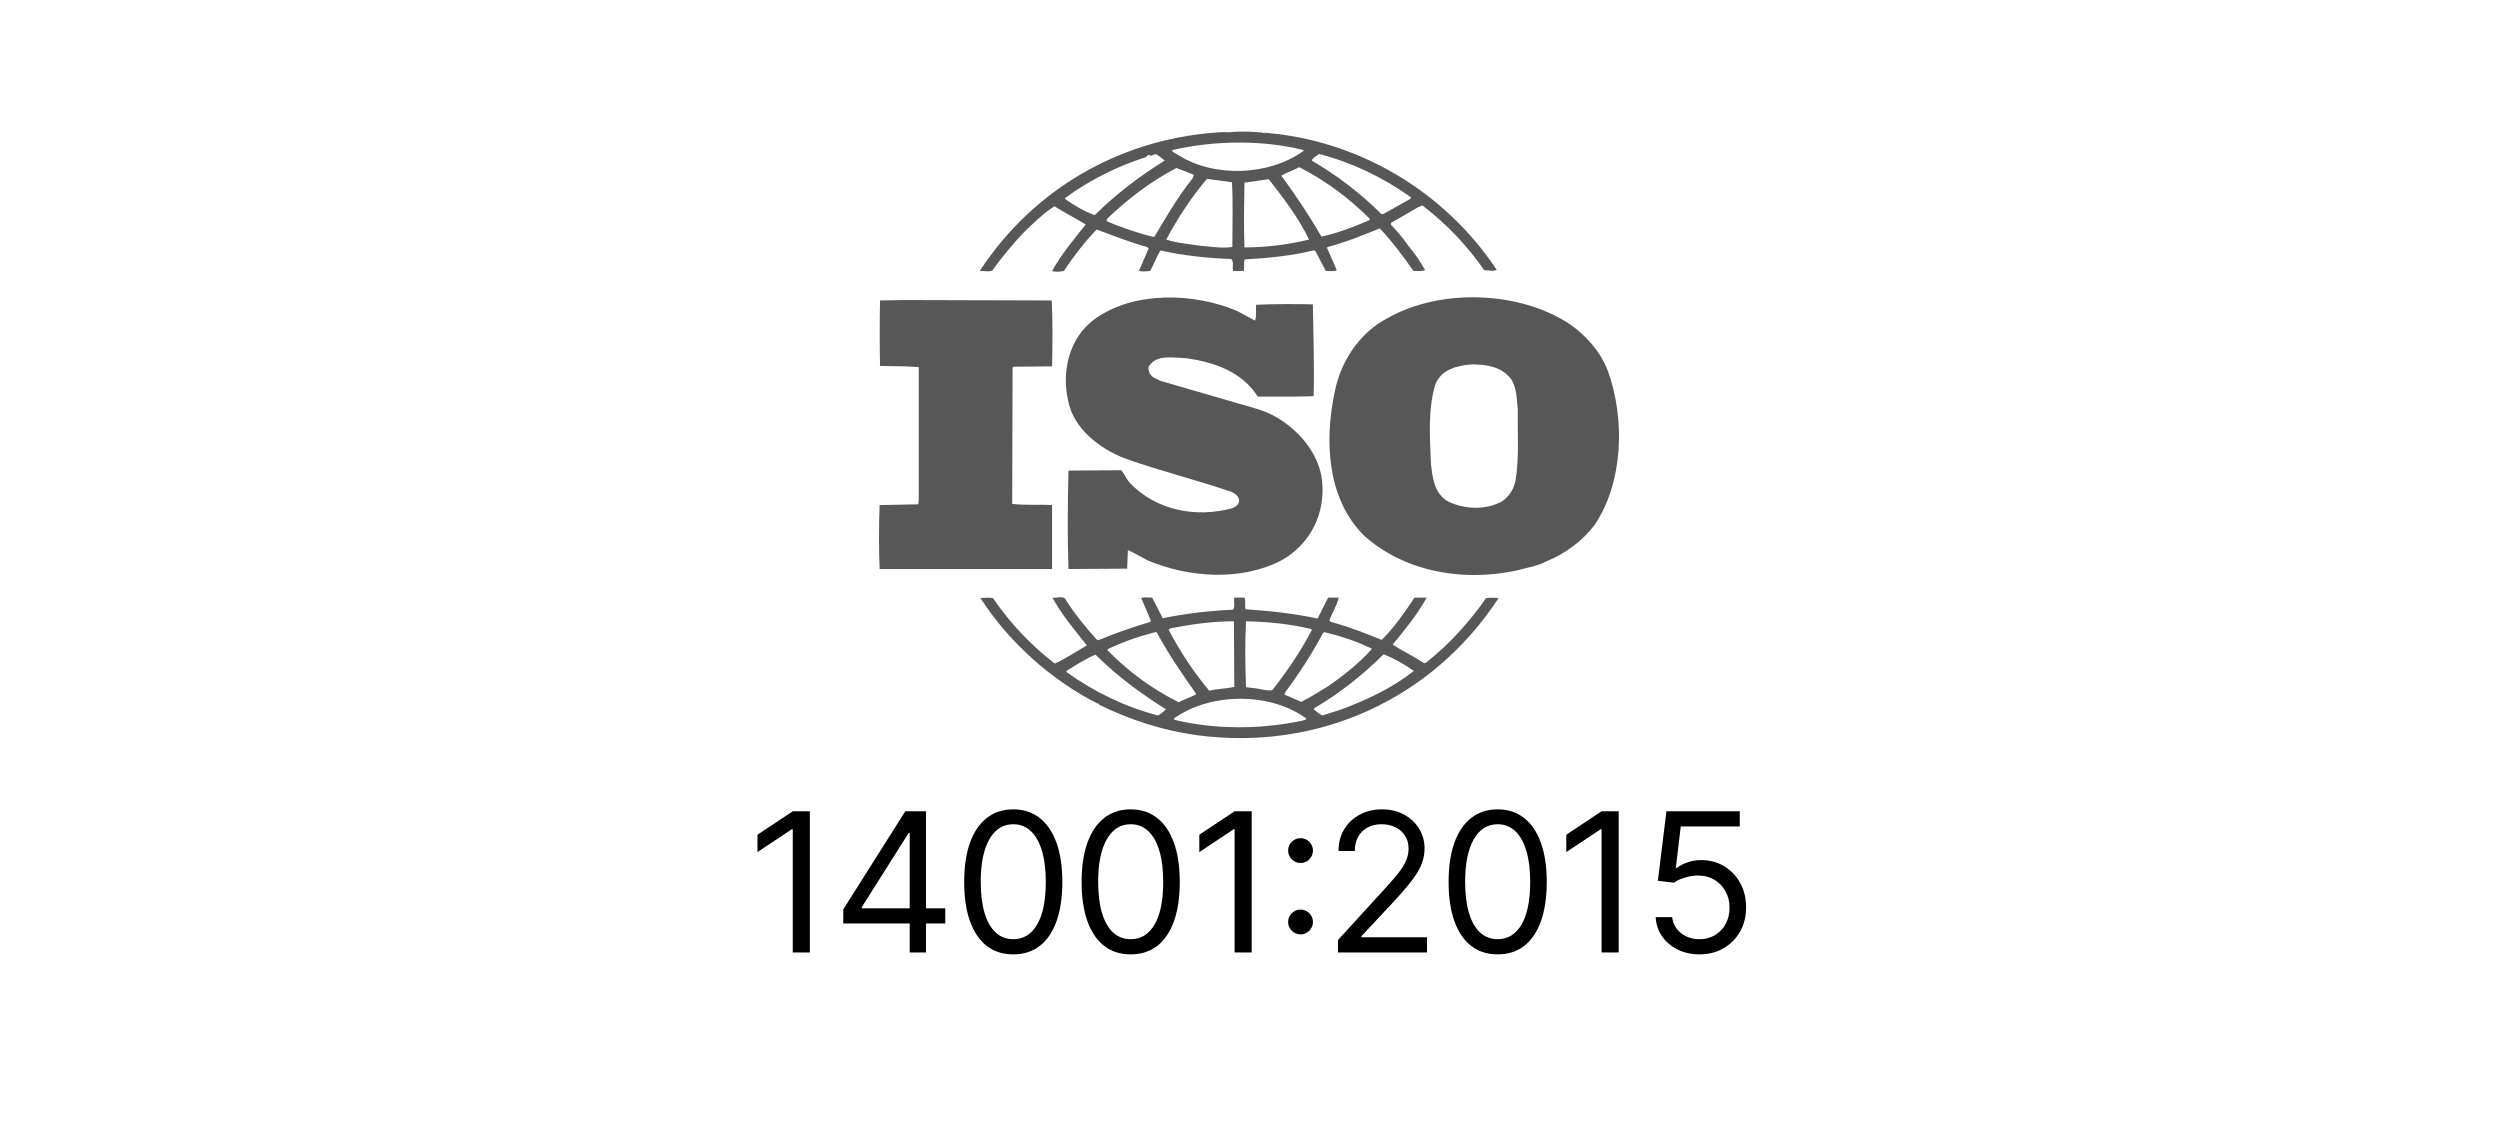 <?xml version="1.0" encoding="UTF-8"?> <svg xmlns="http://www.w3.org/2000/svg" width="171" height="78" viewBox="0 0 171 78" fill="none"><path d="M109.969 25.351C109.488 24.075 108.498 22.937 107.294 22.116C103.818 19.89 98.52 19.731 94.938 21.744C92.985 22.748 91.701 24.735 91.301 26.782C90.576 30.145 90.763 34.147 93.333 36.667C96.328 39.315 100.688 39.901 104.565 38.813C104.75 38.777 105.333 38.629 105.736 38.413L105.849 38.364C107.053 37.86 108.202 37.038 109.059 35.925C111.038 33.008 111.174 28.636 109.969 25.351ZM103.657 32.903C103.52 33.54 103.095 34.201 102.424 34.441C101.356 34.914 99.911 34.783 98.922 34.229C98.092 33.644 97.985 32.664 97.879 31.737C97.798 29.91 97.667 27.975 98.174 26.304C98.572 25.27 99.67 25.004 100.662 24.925C101.704 24.925 102.719 25.086 103.362 25.933C103.763 26.542 103.739 27.337 103.818 28.054C103.79 29.563 103.924 31.364 103.657 32.903ZM71.962 34.548C71.079 34.494 70.089 34.572 69.234 34.466L69.261 25.162L69.315 25.084L71.962 25.058C71.99 23.548 72.016 21.928 71.934 20.552L61.853 20.523L60.193 20.552C60.166 21.956 60.166 23.597 60.193 25.03C61.103 25.059 61.957 25.03 62.84 25.113V34.124L62.815 34.494L60.166 34.549C60.111 36.006 60.111 37.465 60.166 38.922H71.961L71.962 34.548ZM101.649 40.908C100.527 42.526 99.109 44.09 97.561 45.306C97.505 45.389 97.345 45.358 97.294 45.281C96.623 44.858 95.901 44.512 95.258 44.09C96.115 43.057 96.945 42.024 97.586 40.88H96.754C96.09 41.864 95.392 42.897 94.51 43.769C93.333 43.292 92.263 42.869 91.06 42.548L90.926 42.447C91.113 41.912 91.46 41.409 91.566 40.878H90.844L90.123 42.31C88.547 41.966 86.807 41.779 85.202 41.674C85.121 41.436 85.228 41.091 85.121 40.878H84.426C84.371 41.197 84.506 41.437 84.346 41.702C82.687 41.779 81.083 41.966 79.533 42.287L78.808 40.878C78.544 40.878 78.246 40.828 78.061 40.907L78.728 42.471L78.649 42.548C77.45 42.898 76.271 43.315 75.118 43.796L75.012 43.741C74.262 42.92 73.539 42.022 72.95 41.121C72.817 40.668 72.282 40.933 71.988 40.88C72.627 42.047 73.486 43.08 74.34 44.141C73.618 44.567 72.899 45.041 72.147 45.389C70.511 44.132 69.085 42.62 67.922 40.909C67.601 40.857 67.389 40.881 67.066 40.909C68.992 43.931 71.988 46.58 75.117 48.144C75.117 48.144 75.117 48.121 75.146 48.121C75.169 48.121 75.222 48.17 75.169 48.198C77.283 49.232 79.531 49.973 81.91 50.293C90.121 51.378 97.959 47.855 102.503 40.909C102.219 40.88 101.933 40.879 101.649 40.908ZM90.498 43.293L90.577 43.24C91.73 43.505 92.824 43.876 93.841 44.379C92.985 45.357 91.888 46.207 90.873 46.922C90.258 47.292 89.641 47.694 88.998 48.009L87.851 47.506L87.929 47.323C88.894 46.025 89.75 44.698 90.498 43.293ZM85.228 42.497C86.753 42.526 88.278 42.685 89.694 43.028L89.722 43.108C88.974 44.538 88.036 45.92 87.021 47.216C86.564 47.27 86.138 47.087 85.684 47.058L85.227 47.004C85.175 45.44 85.147 44.062 85.228 42.497ZM80.068 42.974C81.458 42.709 82.902 42.497 84.399 42.497L84.427 46.981C83.864 47.11 83.249 47.11 82.714 47.246C81.617 45.944 80.708 44.538 79.934 43.08L80.068 42.974ZM75.759 44.407C76.805 43.902 77.9 43.528 79.022 43.239L79.13 43.267C79.904 44.725 80.868 46.102 81.83 47.481C81.459 47.694 81.002 47.822 80.629 48.037C78.82 47.136 77.174 45.935 75.76 44.484V44.407H75.759ZM79.211 48.939C76.964 48.354 74.876 47.347 72.951 45.971V45.889C73.593 45.495 74.237 45.069 74.93 44.775C76.456 46.29 78.032 47.43 79.744 48.514C79.611 48.673 79.397 48.833 79.211 48.939ZM89.133 49.281C86.298 49.895 83.141 49.918 80.307 49.23C80.253 49.099 80.441 49.07 80.521 48.993C83.008 47.374 86.885 47.374 89.321 49.121C89.4 49.281 89.187 49.23 89.133 49.281ZM91.701 48.542L90.444 48.938C90.23 48.832 90.043 48.673 89.855 48.513L89.909 48.432C91.621 47.429 93.171 46.206 94.643 44.749C95.365 45.04 96.061 45.44 96.705 45.888C95.206 47.087 93.466 47.878 91.701 48.542ZM67.87 18.509C68.532 17.586 69.255 16.71 70.036 15.887C70.729 15.224 71.373 14.588 72.123 14.109C72.819 14.559 73.594 14.934 74.262 15.357C73.434 16.385 72.578 17.424 71.963 18.534C72.149 18.617 72.498 18.591 72.766 18.534C73.434 17.555 74.154 16.575 75.013 15.699C76.16 16.124 77.285 16.573 78.463 16.893L78.567 16.998L77.901 18.534C78.196 18.591 78.383 18.563 78.676 18.534C78.916 18.086 79.102 17.584 79.369 17.131C80.923 17.477 82.555 17.661 84.213 17.713C84.425 17.901 84.266 18.297 84.346 18.534H85.068C85.147 18.274 85.041 17.978 85.147 17.742C86.699 17.66 88.33 17.501 89.833 17.129L89.963 17.157L90.686 18.532C90.927 18.532 91.247 18.589 91.434 18.478L90.764 16.945L90.82 16.892C92.048 16.573 93.2 16.097 94.376 15.62C95.208 16.495 95.981 17.528 96.679 18.532C96.972 18.532 97.267 18.561 97.481 18.477C97.15 17.886 96.765 17.327 96.33 16.809C95.977 16.301 95.583 15.824 95.152 15.381V15.244L97.024 14.159L97.294 14.053C98.923 15.296 100.348 16.789 101.517 18.477C101.838 18.477 102.107 18.589 102.375 18.455C98.787 13.053 92.877 9.577 86.488 9.076L86.46 9.128L86.405 9.076C85.684 8.998 84.798 8.967 84.023 9.045C83.73 9.022 83.383 9.045 83.035 9.076C76.617 9.577 70.706 12.892 67.013 18.535C67.281 18.509 67.602 18.617 67.87 18.509ZM78.972 16.181L78.865 16.204C77.767 15.915 76.696 15.567 75.679 15.118L75.731 14.959C77.202 13.555 78.753 12.388 80.465 11.489C80.868 11.648 81.269 11.779 81.67 11.967L81.591 12.174C80.573 13.45 79.772 14.825 78.972 16.181ZM84.292 16.894C83.545 17 82.876 16.87 82.124 16.812C81.406 16.705 80.494 16.628 79.772 16.386C80.548 14.935 81.459 13.528 82.555 12.233L84.267 12.468C84.346 13.844 84.292 15.435 84.292 16.894ZM85.121 16.922C85.068 15.513 85.096 13.952 85.121 12.493C85.658 12.416 86.243 12.334 86.78 12.256C87.822 13.579 88.841 14.935 89.537 16.386C88.091 16.739 86.609 16.919 85.121 16.922ZM93.655 15.064C92.61 15.513 91.539 15.938 90.391 16.181C89.562 14.776 88.653 13.371 87.634 12.014C88.009 11.807 88.466 11.648 88.866 11.437C90.608 12.31 92.291 13.555 93.707 14.982L93.655 15.064ZM90.23 10.533C92.476 11.117 94.59 12.123 96.516 13.501L96.462 13.607L94.618 14.639H94.482C93.067 13.213 91.409 11.967 89.722 10.984C89.775 10.798 90.044 10.665 90.23 10.533ZM89.161 10.266V10.323C86.832 12.014 83.062 12.174 80.603 10.61C80.465 10.504 80.201 10.453 80.172 10.267C83.009 9.607 86.35 9.554 89.161 10.266ZM72.844 13.555C74.531 12.31 76.402 11.383 78.382 10.746C78.463 10.663 78.515 10.585 78.621 10.585V10.64C78.834 10.692 78.996 10.451 79.182 10.609C79.344 10.746 79.532 10.851 79.665 10.983C78.007 12.014 76.375 13.236 74.877 14.717C74.154 14.457 73.488 14.057 72.844 13.607L72.844 13.555ZM84.32 34.755C81.806 35.446 79.076 34.919 77.258 33.008C77.045 32.743 76.91 32.427 76.695 32.163L73.086 32.188C73.029 34.335 73.004 36.8 73.086 38.922L77.096 38.895L77.149 37.623C77.606 37.834 78.061 38.099 78.515 38.337C81.296 39.504 84.877 39.769 87.633 38.337C89.64 37.226 90.711 35.08 90.415 32.769C90.123 30.519 87.982 28.477 85.817 27.922L79.343 26.039L78.864 25.799C78.65 25.615 78.516 25.378 78.568 25.084C79.076 24.212 80.254 24.477 81.137 24.5C83.009 24.766 84.934 25.402 86.031 27.125C87.207 27.125 88.571 27.148 89.853 27.098C89.908 24.925 89.832 23.018 89.8 20.817C88.597 20.789 87.125 20.789 85.924 20.845C85.87 21.16 85.975 21.609 85.841 21.929L84.612 21.266C81.668 20.02 77.549 19.89 74.876 21.825C73.136 23.095 72.603 25.377 73.058 27.39C73.404 29.296 75.222 30.702 76.962 31.363C79.342 32.21 81.828 32.823 84.239 33.644C84.478 33.751 84.799 33.992 84.747 34.283C84.748 34.518 84.506 34.654 84.32 34.755Z" fill="#575757"></path><path d="M55.394 55.492V65.147H54.225V56.717H54.168L51.811 58.283V57.095L54.225 55.492H55.394ZM57.679 63.167V62.205L61.922 55.492H62.62V56.981H62.148L58.943 62.054V62.13H64.656V63.167H57.679ZM62.224 65.147V62.875V62.427V55.492H63.337V65.147H62.224ZM69.307 65.279C68.597 65.279 67.992 65.086 67.492 64.699C66.992 64.309 66.61 63.745 66.346 63.007C66.082 62.265 65.95 61.369 65.95 60.319C65.95 59.276 66.082 58.385 66.346 57.646C66.614 56.904 66.997 56.339 67.497 55.949C68 55.556 68.603 55.36 69.307 55.36C70.011 55.36 70.613 55.556 71.113 55.949C71.616 56.339 71.999 56.904 72.263 57.646C72.53 58.385 72.664 59.276 72.664 60.319C72.664 61.369 72.532 62.265 72.268 63.007C72.004 63.745 71.622 64.309 71.122 64.699C70.623 65.086 70.017 65.279 69.307 65.279ZM69.307 64.242C70.011 64.242 70.558 63.902 70.948 63.224C71.338 62.545 71.532 61.577 71.532 60.319C71.532 59.483 71.443 58.771 71.264 58.184C71.088 57.596 70.833 57.148 70.5 56.84C70.17 56.532 69.772 56.378 69.307 56.378C68.609 56.378 68.064 56.722 67.671 57.41C67.278 58.096 67.082 59.065 67.082 60.319C67.082 61.155 67.17 61.866 67.346 62.45C67.522 63.035 67.775 63.48 68.105 63.785C68.438 64.089 68.839 64.242 69.307 64.242ZM77.339 65.279C76.629 65.279 76.024 65.086 75.524 64.699C75.024 64.309 74.642 63.745 74.378 63.007C74.114 62.265 73.982 61.369 73.982 60.319C73.982 59.276 74.114 58.385 74.378 57.646C74.646 56.904 75.029 56.339 75.529 55.949C76.032 55.556 76.635 55.36 77.339 55.36C78.043 55.36 78.645 55.556 79.145 55.949C79.648 56.339 80.031 56.904 80.295 57.646C80.562 58.385 80.696 59.276 80.696 60.319C80.696 61.369 80.564 62.265 80.3 63.007C80.036 63.745 79.654 64.309 79.154 64.699C78.654 65.086 78.049 65.279 77.339 65.279ZM77.339 64.242C78.043 64.242 78.59 63.902 78.98 63.224C79.37 62.545 79.564 61.577 79.564 60.319C79.564 59.483 79.475 58.771 79.296 58.184C79.12 57.596 78.865 57.148 78.532 56.84C78.202 56.532 77.804 56.378 77.339 56.378C76.641 56.378 76.096 56.722 75.703 57.41C75.31 58.096 75.114 59.065 75.114 60.319C75.114 61.155 75.202 61.866 75.378 62.45C75.554 63.035 75.807 63.48 76.137 63.785C76.47 64.089 76.871 64.242 77.339 64.242ZM85.616 55.492V65.147H84.447V56.717H84.391L82.033 58.283V57.095L84.447 55.492H85.616ZM88.957 63.912C88.725 63.912 88.525 63.828 88.359 63.662C88.192 63.495 88.109 63.296 88.109 63.063C88.109 62.831 88.192 62.631 88.359 62.465C88.525 62.298 88.725 62.215 88.957 62.215C89.19 62.215 89.39 62.298 89.556 62.465C89.723 62.631 89.806 62.831 89.806 63.063C89.806 63.217 89.767 63.359 89.688 63.487C89.613 63.616 89.511 63.72 89.382 63.799C89.256 63.874 89.115 63.912 88.957 63.912ZM88.957 59.028C88.725 59.028 88.525 58.944 88.359 58.778C88.192 58.611 88.109 58.411 88.109 58.179C88.109 57.946 88.192 57.747 88.359 57.58C88.525 57.414 88.725 57.33 88.957 57.33C89.19 57.33 89.39 57.414 89.556 57.58C89.723 57.747 89.806 57.946 89.806 58.179C89.806 58.333 89.767 58.474 89.688 58.603C89.613 58.732 89.511 58.836 89.382 58.914C89.256 58.99 89.115 59.028 88.957 59.028ZM91.518 65.147V64.298L94.705 60.81C95.079 60.401 95.387 60.046 95.629 59.744C95.871 59.439 96.051 59.153 96.167 58.886C96.286 58.616 96.346 58.333 96.346 58.038C96.346 57.698 96.264 57.404 96.101 57.156C95.941 56.908 95.721 56.716 95.441 56.581C95.161 56.446 94.847 56.378 94.498 56.378C94.127 56.378 93.803 56.455 93.527 56.609C93.253 56.76 93.041 56.972 92.89 57.245C92.743 57.519 92.669 57.84 92.669 58.207H91.556C91.556 57.642 91.686 57.145 91.947 56.717C92.208 56.29 92.563 55.957 93.013 55.718C93.466 55.479 93.973 55.36 94.536 55.36C95.101 55.36 95.603 55.479 96.04 55.718C96.477 55.957 96.819 56.279 97.067 56.684C97.316 57.09 97.44 57.541 97.44 58.038C97.44 58.393 97.375 58.74 97.246 59.079C97.121 59.416 96.901 59.791 96.587 60.206C96.275 60.618 95.843 61.121 95.29 61.715L93.121 64.034V64.11H97.609V65.147H91.518ZM102.44 65.279C101.73 65.279 101.125 65.086 100.625 64.699C100.126 64.309 99.744 63.745 99.48 63.007C99.216 62.265 99.084 61.369 99.084 60.319C99.084 59.276 99.216 58.385 99.48 57.646C99.747 56.904 100.13 56.339 100.63 55.949C101.133 55.556 101.736 55.36 102.44 55.36C103.144 55.36 103.746 55.556 104.246 55.949C104.749 56.339 105.132 56.904 105.396 57.646C105.664 58.385 105.797 59.276 105.797 60.319C105.797 61.369 105.665 62.265 105.401 63.007C105.137 63.745 104.755 64.309 104.256 64.699C103.756 65.086 103.151 65.279 102.44 65.279ZM102.44 64.242C103.144 64.242 103.691 63.902 104.081 63.224C104.471 62.545 104.666 61.577 104.666 60.319C104.666 59.483 104.576 58.771 104.397 58.184C104.221 57.596 103.966 57.148 103.633 56.84C103.303 56.532 102.906 56.378 102.44 56.378C101.743 56.378 101.197 56.722 100.804 57.41C100.412 58.096 100.215 59.065 100.215 60.319C100.215 61.155 100.303 61.866 100.479 62.45C100.655 63.035 100.908 63.48 101.238 63.785C101.571 64.089 101.972 64.242 102.44 64.242ZM110.718 55.492V65.147H109.548V56.717H109.492L107.135 58.283V57.095L109.548 55.492H110.718ZM116.246 65.279C115.693 65.279 115.195 65.169 114.752 64.949C114.309 64.729 113.953 64.427 113.686 64.044C113.419 63.66 113.273 63.224 113.248 62.733H114.379C114.423 63.17 114.621 63.532 114.973 63.818C115.329 64.1 115.753 64.242 116.246 64.242C116.642 64.242 116.994 64.149 117.302 63.964C117.614 63.778 117.857 63.524 118.033 63.2C118.212 62.873 118.302 62.504 118.302 62.092C118.302 61.671 118.209 61.295 118.024 60.965C117.841 60.632 117.59 60.37 117.269 60.178C116.949 59.986 116.583 59.889 116.171 59.886C115.875 59.883 115.572 59.928 115.261 60.022C114.95 60.114 114.694 60.231 114.493 60.376L113.399 60.244L113.983 55.492H119V56.529H114.964L114.625 59.376H114.681C114.879 59.219 115.127 59.089 115.426 58.985C115.725 58.881 116.036 58.83 116.359 58.83C116.95 58.83 117.477 58.971 117.939 59.254C118.404 59.534 118.769 59.917 119.033 60.404C119.3 60.891 119.433 61.448 119.433 62.073C119.433 62.689 119.295 63.239 119.018 63.723C118.745 64.204 118.368 64.584 117.887 64.864C117.406 65.141 116.859 65.279 116.246 65.279Z" fill="black"></path></svg> 
